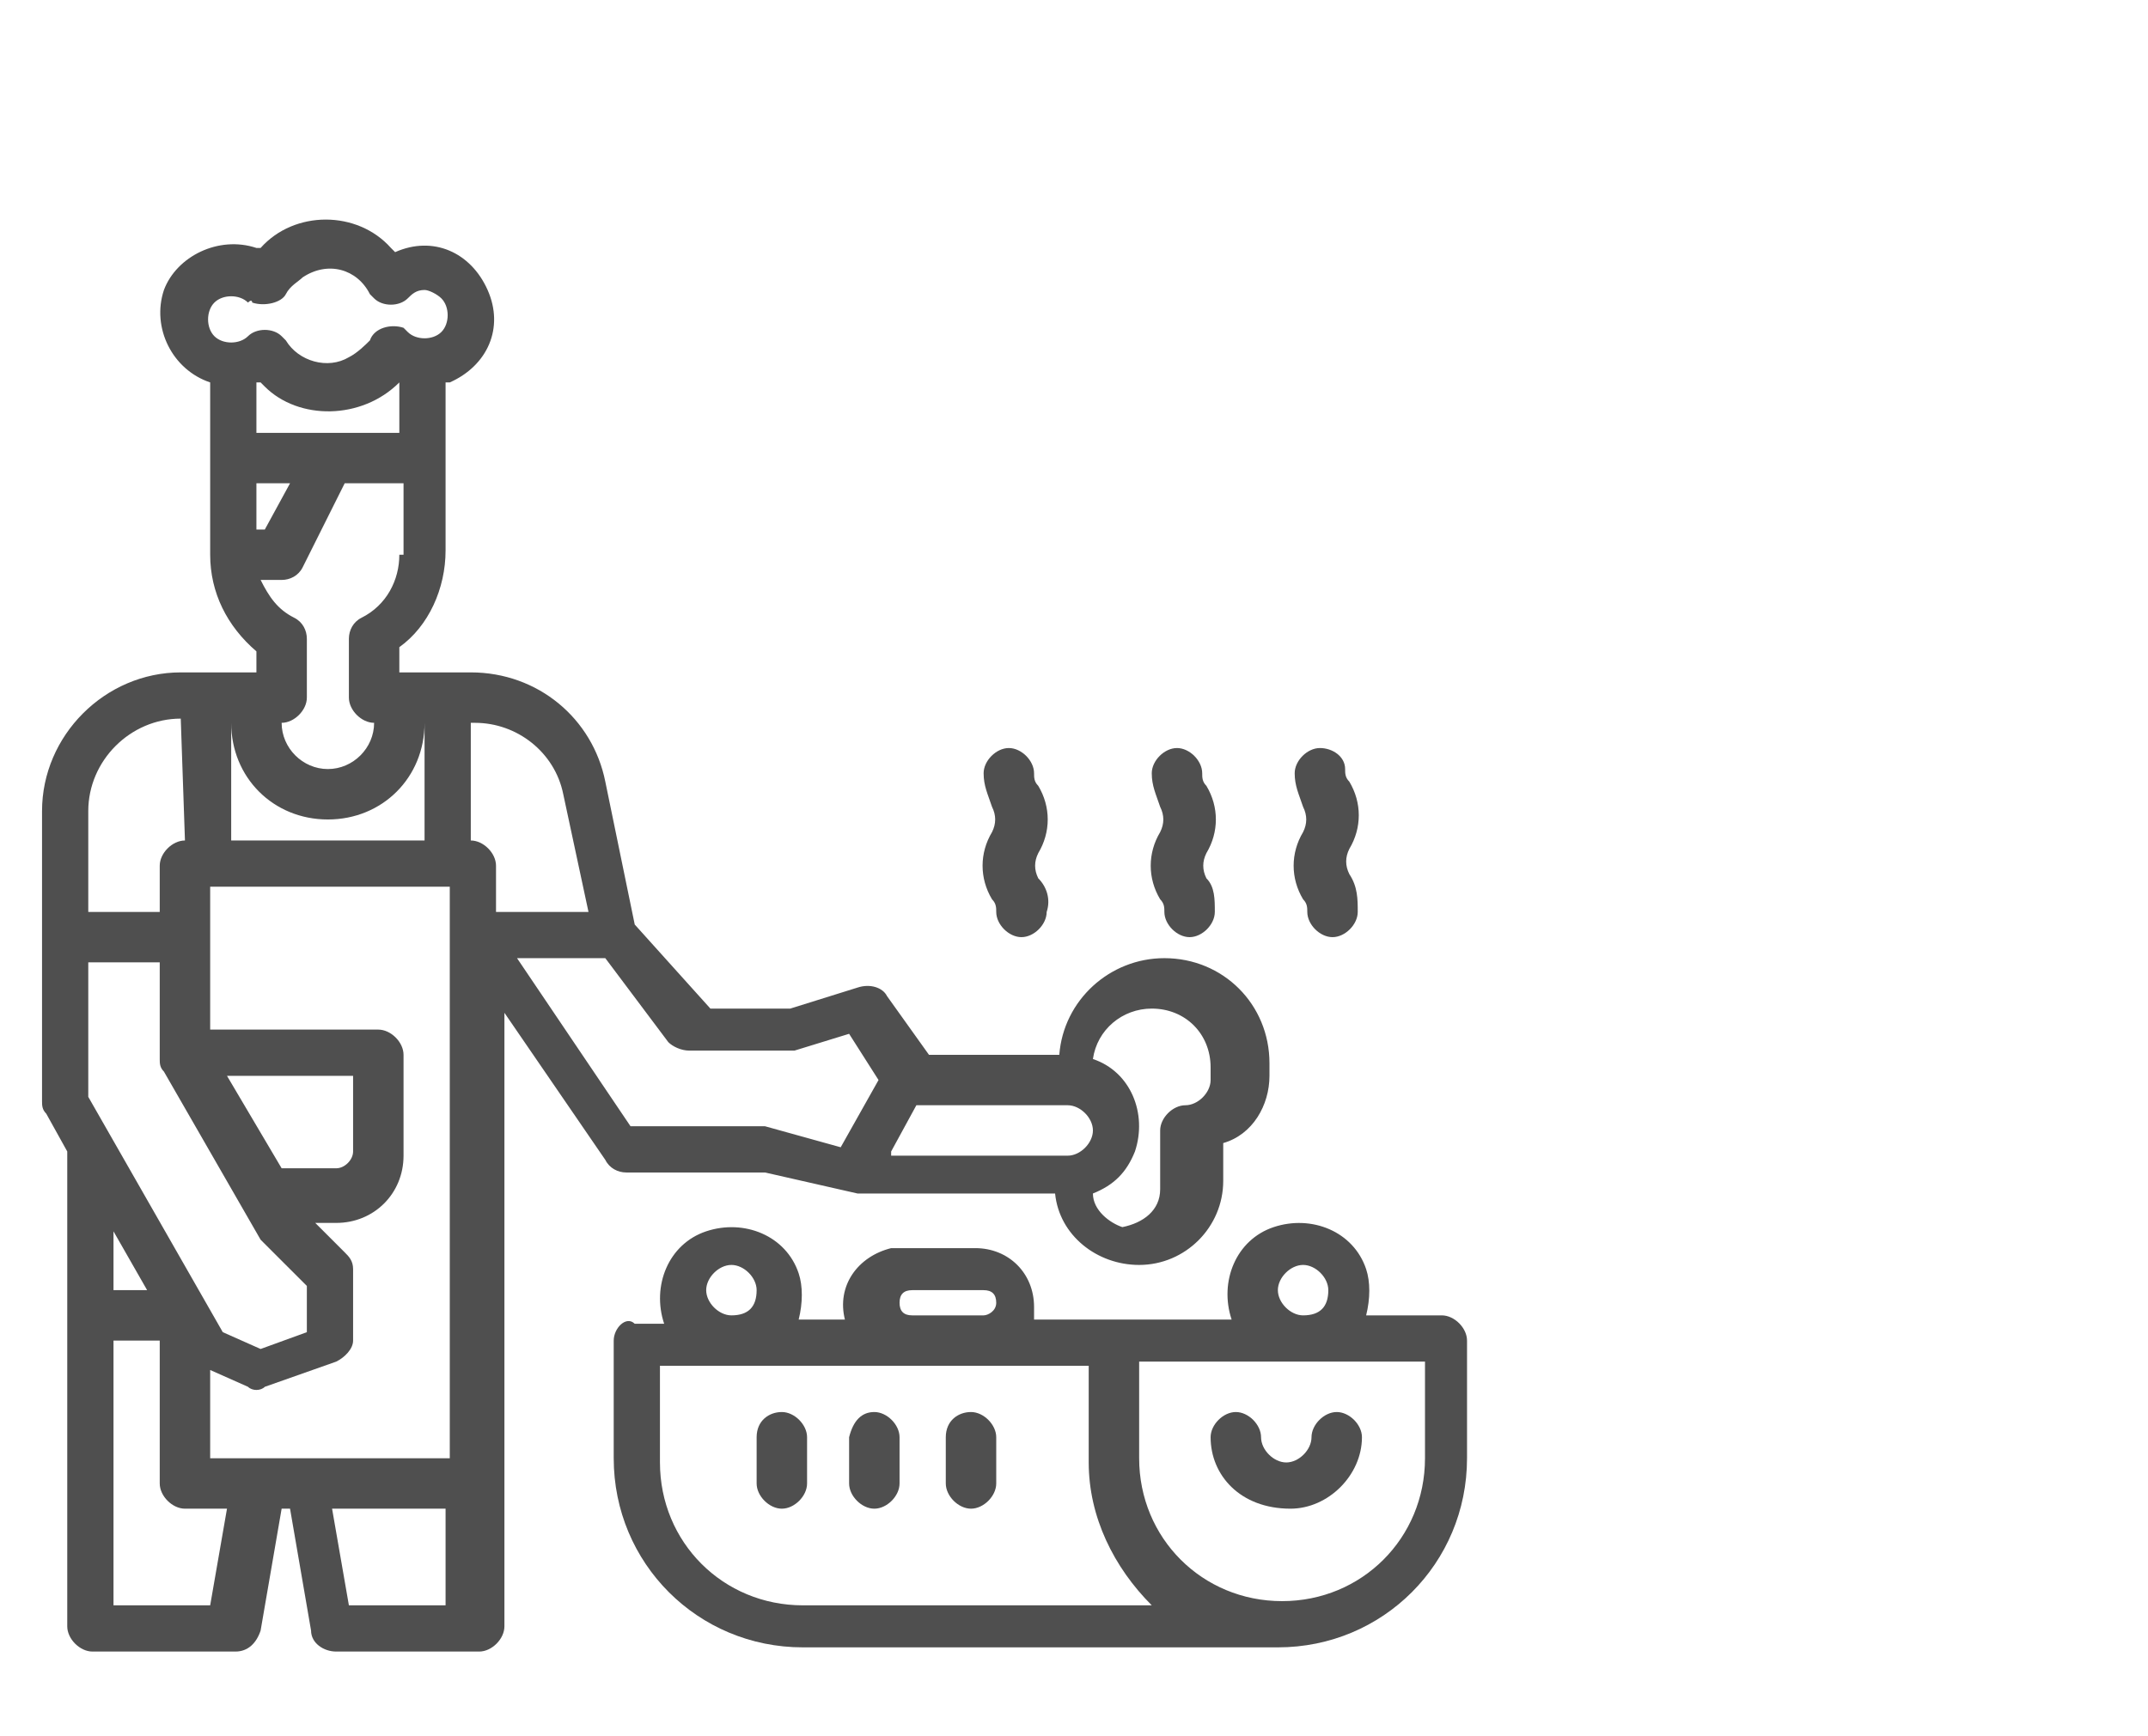 <?xml version="1.0" encoding="utf-8"?>
<!-- Generator: Adobe Illustrator 23.0.5, SVG Export Plug-In . SVG Version: 6.00 Build 0)  -->
<svg version="1.1" id="Capa_1" xmlns="http://www.w3.org/2000/svg" xmlns:xlink="http://www.w3.org/1999/xlink" x="0px" y="0px"
	 viewBox="0 0 51.1 41.3" style="enable-background:new 0 0 51.1 41.3;" xml:space="preserve">
<style type="text/css">
	.st0{fill:#4F4F4F;}
</style>
<g id="trabajos_a_medida">
	<g id="outline">
		<path class="st0" d="M1,19.3v6.9c0,0.1,0,0.2,0.1,0.3l0.5,0.9v11.3c0,0.3,0.3,0.6,0.6,0.6h3.4c0.3,0,0.5-0.2,0.6-0.5l0.5-2.9h0.2
			l0.5,2.9c0,0.3,0.3,0.5,0.6,0.5h3.4c0.3,0,0.6-0.3,0.6-0.6V24.1l2.4,3.5c0.1,0.2,0.3,0.3,0.5,0.3h3.3l2.2,0.5l0,0h0.1h4.6
			c0.1,1,1,1.7,2,1.7c1.1,0,2-0.9,2-2v-0.9c0.7-0.2,1.1-0.9,1.1-1.6v-0.3c0-1.4-1.1-2.5-2.5-2.5l0,0c-1.3,0-2.4,1-2.5,2.3h-3.1
			l-1-1.4c-0.1-0.2-0.4-0.3-0.7-0.2L18.8,24h-1.9l-1.8-2l-0.7-3.4c-0.3-1.5-1.6-2.6-3.2-2.6H9.5v-0.6c0.7-0.5,1.1-1.4,1.1-2.3v-4
			h0.1c0.9-0.4,1.3-1.3,0.9-2.2S10.3,5.6,9.4,6c0,0,0,0-0.1-0.1C8.5,5,7,5,6.2,5.9H6.1c-0.9-0.3-1.9,0.2-2.2,1
			C3.6,7.8,4.1,8.8,5,9.1v4.1c0,0.9,0.4,1.7,1.1,2.3V16H4.3C2.5,16,1,17.5,1,19.3z M2.1,26.1v-3.2h1.7v2.3c0,0.1,0,0.2,0.1,0.3
			l2.3,4l0.1,0.1l1,1v1.1l-1.1,0.4l-0.9-0.4L2.1,26.1z M5.5,20v-2.8c0,1.3,1,2.3,2.3,2.3s2.3-1,2.3-2.3V20H5.5z M9.5,9.1v1.2H6.1
			V9.1c0,0,0,0,0.1,0c0,0,0,0,0.1,0.1C7.1,10,8.6,10,9.5,9.1L9.5,9.1z M6.1,11.5h0.8l-0.6,1.1H6.1V11.5z M9.5,13.2
			c0,0.6-0.3,1.2-0.9,1.5c-0.2,0.1-0.3,0.3-0.3,0.5v1.4c0,0.3,0.3,0.6,0.6,0.6c0,0.6-0.5,1.1-1.1,1.1s-1.1-0.5-1.1-1.1
			c0.3,0,0.6-0.3,0.6-0.6v-1.4c0-0.2-0.1-0.4-0.3-0.5c-0.4-0.2-0.6-0.5-0.8-0.9h0.5c0.2,0,0.4-0.1,0.5-0.3l1-2h1.4v1.7H9.5z
			 M5.4,25.6h3v1.8c0,0.2-0.2,0.4-0.4,0.4H6.7L5.4,25.6z M4.3,17.1L4.3,17.1L4.4,20c-0.3,0-0.6,0.3-0.6,0.6v1.1H2.1v-2.4
			C2.1,18.1,3.1,17.1,4.3,17.1z M10.5,7.1c0.2,0.2,0.2,0.6,0,0.8s-0.6,0.2-0.8,0L9.6,7.8c-0.3-0.1-0.7,0-0.8,0.3
			C8.7,8.2,8.5,8.4,8.3,8.5C7.8,8.8,7.1,8.6,6.8,8.1L6.7,8C6.5,7.8,6.1,7.8,5.9,8C5.7,8.2,5.3,8.2,5.1,8c-0.2-0.2-0.2-0.6,0-0.8
			C5.3,7,5.7,7,5.9,7.2C6,7.1,6,7.2,6,7.2c0.3,0.1,0.7,0,0.8-0.2c0.1-0.2,0.3-0.3,0.4-0.4C7.8,6.2,8.5,6.4,8.8,7l0.1,0.1
			c0.2,0.2,0.6,0.2,0.8,0C9.8,7,9.9,6.9,10.1,6.9C10.2,6.9,10.4,7,10.5,7.1z M21.2,27.4l0.6-1.1h3.6c0.3,0,0.6,0.3,0.6,0.6
			s-0.3,0.6-0.6,0.6h-4.2V27.4z M26,28.4c0.5-0.2,0.8-0.5,1-1c0.3-0.9-0.1-1.9-1-2.2c0.1-0.7,0.7-1.2,1.4-1.2l0,0
			c0.8,0,1.4,0.6,1.4,1.4v0.3c0,0.3-0.3,0.6-0.6,0.6c-0.3,0-0.6,0.3-0.6,0.6v1.4c0,0.5-0.4,0.8-0.9,0.9C26.4,29.1,26,28.8,26,28.4z
			 M12.3,22.8h2.1l1.5,2c0.1,0.1,0.3,0.2,0.5,0.2h2.3c0.1,0,0.1,0,0.2,0l1.3-0.4l0.7,1.1L20,27.3l-1.8-0.5h-0.1H15L12.3,22.8z
			 M11.8,21.7v-1.1c0-0.3-0.3-0.6-0.6-0.6v-2.8h0.1c1,0,1.9,0.7,2.1,1.7l0.6,2.8H11.8z M7.9,35.9h2.7v2.3H8.3L7.9,35.9z M5,34.7
			v-2.1L5.9,33c0.1,0.1,0.3,0.1,0.4,0L8,32.4c0.2-0.1,0.4-0.3,0.4-0.5v-1.7c0-0.2-0.1-0.3-0.2-0.4l-0.7-0.7H8c0.9,0,1.6-0.7,1.6-1.6
			v-2.4c0-0.3-0.3-0.6-0.6-0.6H5v-3.4h5.7v13.6H5z M2.7,31.9h1.1v3.4c0,0.3,0.3,0.6,0.6,0.6h1L5,38.2H2.7V31.9z M2.7,29.3l0.8,1.4
			H2.7V29.3z"/>
		<path class="st0" d="M14.6,31.9v2.8c0,2.5,2,4.5,4.5,4.5h11.3c2.5,0,4.5-2,4.5-4.5v-2.8c0-0.3-0.3-0.6-0.6-0.6h-1.8
			c0.1-0.4,0.1-0.8,0-1.1c-0.3-0.9-1.3-1.3-2.2-1s-1.3,1.3-1,2.2h-4.7c0-0.1,0-0.2,0-0.3c0-0.8-0.6-1.4-1.4-1.4h-1.7
			c-0.1,0-0.2,0-0.3,0c-0.8,0.2-1.3,0.9-1.1,1.7H19c0.1-0.4,0.1-0.8,0-1.1c-0.3-0.9-1.3-1.3-2.2-1c-0.9,0.3-1.3,1.3-1,2.2h-0.7
			C14.9,31.3,14.6,31.6,14.6,31.9z M17.4,31.3c-0.3,0-0.6-0.3-0.6-0.6c0-0.3,0.3-0.6,0.6-0.6s0.6,0.3,0.6,0.6
			C18,31.1,17.8,31.3,17.4,31.3z M23.4,31.3h-1.7c-0.2,0-0.3-0.1-0.3-0.3c0-0.2,0.1-0.3,0.3-0.3h1.7c0.2,0,0.3,0.1,0.3,0.3
			C23.7,31.2,23.5,31.3,23.4,31.3z M31,31.3c-0.3,0-0.6-0.3-0.6-0.6c0-0.3,0.3-0.6,0.6-0.6s0.6,0.3,0.6,0.6
			C31.6,31.1,31.4,31.3,31,31.3z M30.5,38.1c-1.9,0-3.4-1.5-3.4-3.4v-2.3h6.8v2.3C33.9,36.6,32.4,38.1,30.5,38.1z M15.7,32.5h10.2
			v2.3c0,1.3,0.6,2.5,1.5,3.4h-8.3c-1.9,0-3.4-1.5-3.4-3.4C15.7,34.8,15.7,32.5,15.7,32.5z"/>
		<path class="st0" d="M28.8,34.2c0-0.3,0.3-0.6,0.6-0.6s0.6,0.3,0.6,0.6s0.3,0.6,0.6,0.6c0.3,0,0.6-0.3,0.6-0.6s0.3-0.6,0.6-0.6
			s0.6,0.3,0.6,0.6c0,0.9-0.8,1.7-1.7,1.7C29.5,35.9,28.8,35.1,28.8,34.2z"/>
		<path class="st0" d="M23.1,33.6c0.3,0,0.6,0.3,0.6,0.6v1.1c0,0.3-0.3,0.6-0.6,0.6c-0.3,0-0.6-0.3-0.6-0.6v-1.1
			C22.5,33.8,22.8,33.6,23.1,33.6z"/>
		<path class="st0" d="M20.8,33.6c0.3,0,0.6,0.3,0.6,0.6v1.1c0,0.3-0.3,0.6-0.6,0.6s-0.6-0.3-0.6-0.6v-1.1
			C20.3,33.8,20.5,33.6,20.8,33.6z"/>
		<path class="st0" d="M18.6,33.6c0.3,0,0.6,0.3,0.6,0.6v1.1c0,0.3-0.3,0.6-0.6,0.6c-0.3,0-0.6-0.3-0.6-0.6v-1.1
			C18,33.8,18.3,33.6,18.6,33.6z"/>
		<path class="st0" d="M32.3,21.7c0,0.3-0.3,0.6-0.6,0.6c-0.3,0-0.6-0.3-0.6-0.6c0-0.1,0-0.2-0.1-0.3c-0.3-0.5-0.3-1.1,0-1.6
			c0.1-0.2,0.1-0.4,0-0.6c-0.1-0.3-0.2-0.5-0.2-0.8s0.3-0.6,0.6-0.6S32,18,32,18.3c0,0.1,0,0.2,0.1,0.3c0.3,0.5,0.3,1.1,0,1.6
			c-0.1,0.2-0.1,0.4,0,0.6C32.3,21.1,32.3,21.4,32.3,21.7z"/>
		<path class="st0" d="M28.9,21.7c0,0.3-0.3,0.6-0.6,0.6s-0.6-0.3-0.6-0.6c0-0.1,0-0.2-0.1-0.3c-0.3-0.5-0.3-1.1,0-1.6
			c0.1-0.2,0.1-0.4,0-0.6c-0.1-0.3-0.2-0.5-0.2-0.8s0.3-0.6,0.6-0.6s0.6,0.3,0.6,0.6c0,0.1,0,0.2,0.1,0.3c0.3,0.5,0.3,1.1,0,1.6
			c-0.1,0.2-0.1,0.4,0,0.6C28.9,21.1,28.9,21.4,28.9,21.7z"/>
		<path class="st0" d="M24.9,21.7c0,0.3-0.3,0.6-0.6,0.6s-0.6-0.3-0.6-0.6c0-0.1,0-0.2-0.1-0.3c-0.3-0.5-0.3-1.1,0-1.6
			c0.1-0.2,0.1-0.4,0-0.6c-0.1-0.3-0.2-0.5-0.2-0.8s0.3-0.6,0.6-0.6c0.3,0,0.6,0.3,0.6,0.6c0,0.1,0,0.2,0.1,0.3
			c0.3,0.5,0.3,1.1,0,1.6c-0.1,0.2-0.1,0.4,0,0.6C24.9,21.1,25,21.4,24.9,21.7z"/>
	</g>
</g>
</svg>
